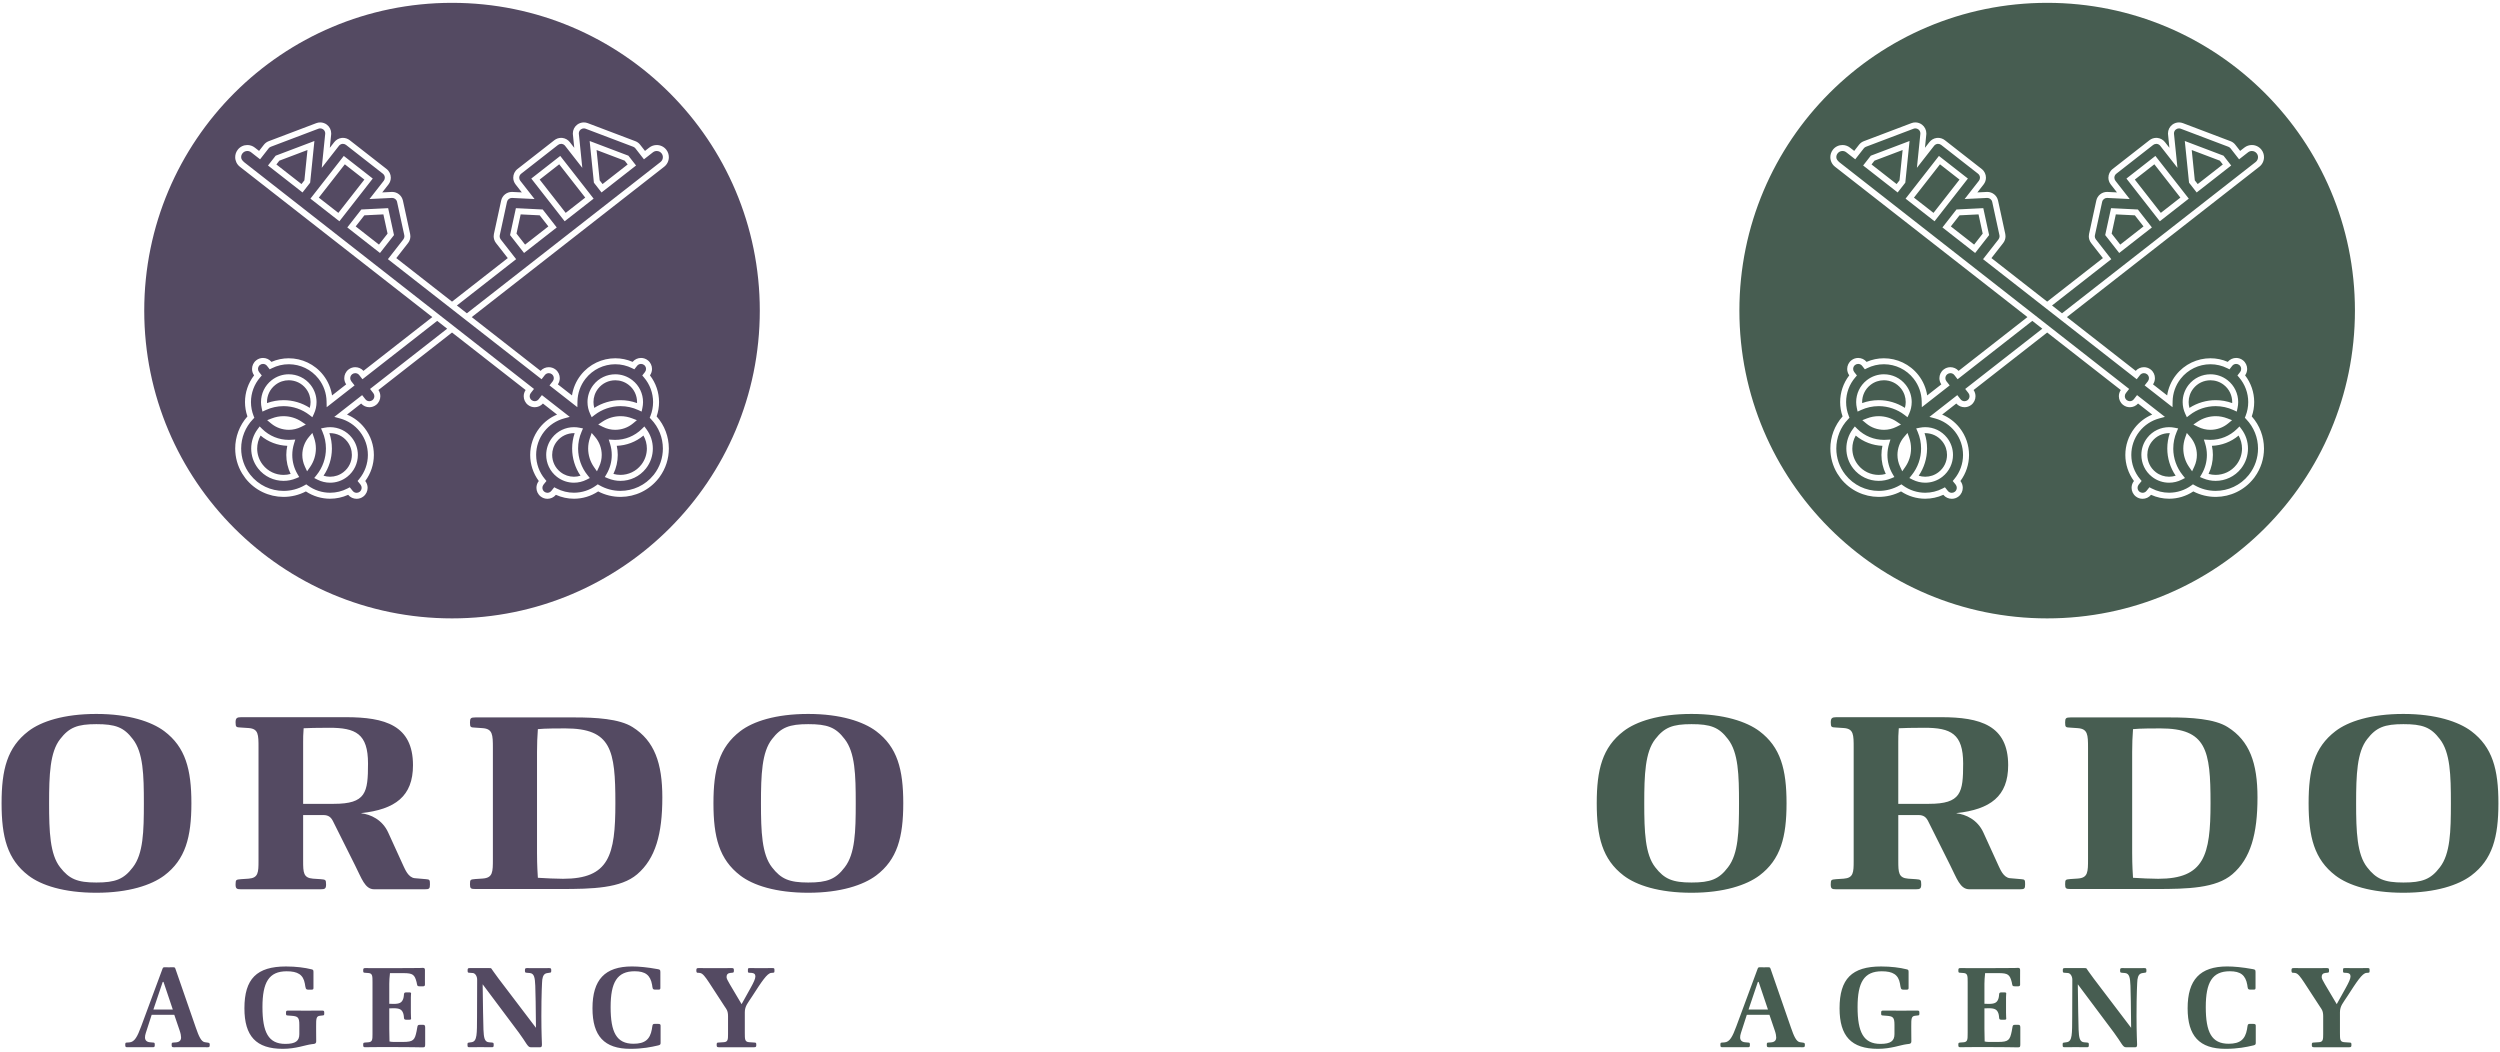 <?xml version="1.0" encoding="utf-8"?>
<!-- Generator: Adobe Illustrator 16.0.0, SVG Export Plug-In . SVG Version: 6.00 Build 0)  -->
<!DOCTYPE svg PUBLIC "-//W3C//DTD SVG 1.1 Basic//EN" "http://www.w3.org/Graphics/SVG/1.1/DTD/svg11-basic.dtd">
<svg version="1.1" baseProfile="basic" id="Layer_1"
	 xmlns="http://www.w3.org/2000/svg" xmlns:xlink="http://www.w3.org/1999/xlink" x="0px" y="0px" width="271px" height="114px"
	 viewBox="0 0 271 114" xml:space="preserve">
<path fill="#544A62" d="M75.482,105.188c0,0.188,0.038,0.262,0.15,0.262h0.099l0.175,0.025c0.274,0.051,0.548,0.412,0.958,1.033
	l1.719,2.641c0.137,0.211,0.336,0.398,0.336,0.996v1.842v0.1c0,0.586-0.012,0.848-0.435,0.885l-0.536,0.037
	c-0.224,0.014-0.262,0-0.262,0.262c0,0.213,0.05,0.25,0.249,0.25c0.113,0,0.735,0.004,1.893,0.004c1.158,0,1.793-0.004,1.905-0.004
	c0.199,0,0.249-0.037,0.249-0.25c0-0.262-0.037-0.248-0.261-0.262l-0.535-0.037c-0.449-0.037-0.449-0.324-0.449-0.984v-2.266
	c0-0.672,0.349-1.021,0.797-1.719c1.034-1.605,1.619-2.502,2.067-2.541l0.162-0.012c0.187-0.012,0.187-0.037,0.187-0.262
	s-0.012-0.248-0.224-0.248c-0.075,0-0.474,0.006-1.221,0.006c-0.747,0-1.146-0.006-1.22-0.006c-0.212,0-0.212,0.023-0.212,0.248
	v0.076c0,0.148,0.013,0.174,0.175,0.186l0.236,0.012c0.274,0.025,0.399,0.139,0.399,0.387c0,0.25-0.187,0.648-0.511,1.232
	l-0.983,1.77l-1.283-2.166c-0.224-0.375-0.349-0.623-0.349-0.773c0-0.273,0.137-0.424,0.424-0.449l0.125-0.012
	c0.211-0.025,0.249,0,0.249-0.262c0-0.211-0.038-0.248-0.237-0.248c-0.112,0-0.71,0.006-1.793,0.006
	c-1.084,0-1.681-0.006-1.794-0.006C75.532,104.939,75.482,104.977,75.482,105.188 M64.225,109.297c0,3.002,1.27,4.396,4.109,4.396
	c1.332,0,2.279-0.199,2.926-0.35c0.237-0.051,0.349-0.088,0.349-0.262v-1.904c0-0.15-0.088-0.188-0.287-0.188h-0.361
	c-0.274,0-0.224,0.188-0.299,0.586c-0.199,1.096-0.747,1.568-1.992,1.568c-1.843,0-2.478-1.244-2.478-3.973
	c0-2.676,0.697-3.885,2.603-3.885c1.158,0,1.705,0.412,1.892,1.471c0.062,0.359,0.013,0.521,0.362,0.521h0.323
	c0.149,0,0.212-0.037,0.212-0.174v-1.742c0-0.25-0.063-0.262-0.324-0.312c-1.095-0.199-2.017-0.285-2.752-0.285
	C65.57,104.766,64.225,106.197,64.225,109.297 M58.213,81.5c0-0.811,0.03-1.648,0.092-2.461c0.736-0.08,2.33-0.08,2.974-0.08
	c4.999,0,5.428,2.352,5.428,8.109c0,5.652-0.675,8.193-5.673,8.193c-0.552,0-2.086-0.055-2.729-0.109
	c-0.092-1.406-0.092-2.297-0.092-2.703V81.5z M55.207,96.369h5.551c3.496,0,6.531-0.08,8.31-1.596
	c1.993-1.703,2.729-4.379,2.729-8.326c0-3.732-0.858-6.137-3.22-7.625c-1.441-0.918-4.047-1.053-6.255-1.053h-6.654h-4.14
	c-0.491,0-0.583,0.08-0.583,0.541c0,0.539,0.061,0.539,0.583,0.566l0.797,0.055c1.073,0.082,1.104,0.703,1.104,2.135v12.031
	c0,1.434,0,2.055-1.104,2.137l-0.797,0.053c-0.522,0.055-0.583,0.027-0.583,0.568c0,0.459,0.092,0.514,0.583,0.514H55.207z
	 M50.677,113.27c0,0.213,0.024,0.25,0.224,0.25c0.187,0,0.585-0.01,1.195-0.01s1.009,0.01,1.195,0.01c0.2,0,0.225-0.037,0.225-0.25
	c0-0.248-0.025-0.236-0.225-0.262l-0.298-0.025c-0.474-0.049-0.548-0.498-0.586-1.369c-0.037-0.922-0.049-2.564-0.087-4.918
	l3.923,5.242c0.797,1.07,0.946,1.582,1.27,1.582c0.137,0,0.299,0.004,0.498,0.004c0.037,0,0.062,0,0.074,0
	c0.225,0,0.387-0.004,0.474-0.004c0.137,0,0.187-0.074,0.187-0.312c0-0.174-0.062-1.184-0.062-3.062
	c0-2.416,0.074-3.748,0.099-3.959c0.062-0.424,0.212-0.648,0.51-0.699l0.237-0.037c0.199-0.037,0.225,0,0.225-0.262
	c0-0.211-0.038-0.248-0.237-0.248c-0.187,0-0.573,0.008-1.184,0.008c-0.609,0-1.008-0.008-1.195-0.008
	c-0.199,0-0.236,0.037-0.236,0.248c0,0.25,0.024,0.236,0.224,0.262l0.311,0.025c0.473,0.051,0.548,0.498,0.585,1.371
	c0.038,0.758,0.05,2.277,0.075,4.568l-4.059-5.342c-0.499-0.66-0.735-1.033-0.785-1.096c-0.037-0.037-0.112-0.037-0.249-0.037
	c-0.174,0-0.473-0.004-0.921-0.004c-0.636,0-1.021,0.004-1.158,0.004c-0.199,0-0.237,0.037-0.237,0.248
	c0,0.25,0.025,0.25,0.237,0.262l0.336,0.025c0.236,0.025,0.461,0.324,0.461,0.723l-0.013,4.035
	c-0.012,1.816,0.025,2.639-0.573,2.738l-0.249,0.037C50.689,113.045,50.677,113.008,50.677,113.27 M40.379,112v0.1
	c0,0.586-0.013,0.846-0.436,0.883l-0.336,0.025c-0.212,0.025-0.237,0.014-0.237,0.262c0,0.213,0.037,0.25,0.237,0.25
	c0.124,0,0.921-0.021,2.415-0.021c2.304,0,3.512,0.033,3.674,0.033h0.169c0.211,0,0.224-0.1,0.224-0.361v-1.793
	c0-0.186-0.05-0.287-0.2-0.287h-0.38c-0.311,0-0.237,0.162-0.349,0.686c-0.199,0.959-0.336,1.17-1.481,1.17h-0.984
	c-0.162,0-0.311-0.012-0.473-0.049c-0.013-0.586-0.025-1.033-0.025-1.357v-2.234c0.174-0.012,0.324-0.012,0.46-0.012
	c0.648,0,0.91,0.123,1.059,0.572c0.137,0.438-0.037,0.672,0.324,0.672h0.311c0.137,0,0.212-0.023,0.212-0.111
	c0-0.037-0.025-0.248-0.025-0.66v-1.645c0-0.26,0.025-0.396,0.025-0.434c0-0.088-0.075-0.113-0.212-0.113H44.04
	c-0.361,0-0.187,0.236-0.324,0.672c-0.149,0.449-0.411,0.574-1.059,0.574c-0.136,0-0.286,0-0.46-0.014v-2.162
	c0-0.324,0.025-0.709,0.075-1.158h1.469c1.009,0,1.208,0.162,1.419,0.984c0.075,0.361,0.038,0.447,0.349,0.447h0.331
	c0.149,0,0.224-0.061,0.224-0.174c0-0.049-0.003-0.236-0.003-0.598c0-0.598,0.003-0.92,0.003-0.984c0-0.174-0.05-0.248-0.237-0.248
	l-0.293,0.014c-0.187,0-1.42,0.02-3.711,0.02c-1.369,0-2.104-0.008-2.216-0.008c-0.2,0-0.237,0.037-0.237,0.248
	c0,0.25,0.025,0.25,0.237,0.262l0.336,0.025c0.436,0.037,0.436,0.324,0.436,0.982V112z M26.495,109.297
	c0,3.025,1.27,4.396,4.159,4.396c1.419,0,2.428-0.412,3.1-0.498l0.287-0.037c0.162-0.025,0.236-0.113,0.236-0.275
	c0-0.074-0.008-0.422-0.008-1.059c0-0.322-0.001-0.51-0.001-0.572c0-0.797-0.003-1.107,0.42-1.145l0.224-0.025
	c0.225-0.025,0.237-0.012,0.237-0.273c0-0.225-0.025-0.262-0.249-0.262c-0.1,0-0.648,0.008-1.669,0.008
	c-1.232,0-1.88-0.008-1.98-0.008c-0.224,0-0.249,0.037-0.249,0.262c0,0.248,0.013,0.262,0.237,0.273l0.323,0.025
	c0.723,0.049,0.885,0.162,0.885,0.982v1.01c0,0.734-0.399,1.059-1.519,1.059c-1.831,0-2.478-1.258-2.478-3.986
	c0-2.689,0.697-3.885,2.627-3.885c1.195,0,1.793,0.361,1.968,1.334c0.087,0.484,0.062,0.658,0.373,0.658h0.349
	c0.149,0,0.212-0.037,0.212-0.174v-1.742c0-0.201-0.038-0.25-0.2-0.287c-0.747-0.188-1.706-0.311-2.777-0.311
	C27.827,104.766,26.495,106.109,26.495,109.297 M32.86,80.441c0-0.375,0-0.883,0.054-1.498c0.427-0.025,1.501-0.053,2.783-0.053
	c2.86,0,4.196,0.641,4.196,3.875c0,3.154-0.207,4.371-3.715,4.371H32.86V80.441z M28.023,81.057v12.266
	c0,1.256-0.027,1.844-1.069,1.924l-0.829,0.055c-0.508,0.053-0.588,0.027-0.588,0.561c0,0.455,0.107,0.535,0.588,0.535h4.49h4.143
	c0.481,0,0.588-0.08,0.588-0.535c0-0.533-0.08-0.508-0.588-0.561l-0.829-0.055c-1.042-0.08-1.069-0.668-1.069-1.924v-4.971h2.187
	c0.564,0,0.837,0.24,1.051,0.668l2.379,4.758c0.722,1.416,1.069,2.619,2.085,2.619h2.51h2.973c0.481,0,0.561-0.055,0.561-0.535
	s-0.027-0.533-0.428-0.561l-1.235-0.107c-0.695-0.08-1.043-0.988-1.203-1.311l-1.657-3.633c-0.641-1.418-1.949-1.979-2.911-2.086
	v-0.025c3.661-0.402,5.596-1.818,5.596-5.186c0-4.33-3.03-5.211-7.28-5.211h-7.327h-4.009c-0.481,0-0.615,0.107-0.615,0.561
	c0,0.535,0.08,0.535,0.588,0.561l0.829,0.055C28.023,78.998,28.023,79.639,28.023,81.057 M16.627,109.434l1.009-2.988l0.087-0.012
	l1.009,3H16.627z M13.577,113.27c0,0.213,0.037,0.25,0.236,0.25c0.15,0,0.598-0.006,1.358-0.006c0.747,0,1.22,0.006,1.369,0.006
	c0.2,0,0.237-0.037,0.237-0.25c0-0.248-0.025-0.248-0.237-0.262l-0.273-0.025c-0.349-0.025-0.549-0.211-0.549-0.521
	c0-0.139,0.025-0.301,0.087-0.486l0.636-1.969h2.453l0.573,1.682c0.124,0.35,0.162,0.611,0.162,0.773c0,0.334-0.2,0.51-0.586,0.535
	l-0.199,0.012c-0.224,0.014-0.237,0.025-0.237,0.262c0,0.213,0.038,0.25,0.237,0.25c0.112,0,0.697-0.006,1.781-0.006
	c1.083,0,1.763,0.006,1.875,0.006c0.199,0,0.236-0.037,0.236-0.25c0-0.174-0.016-0.209-0.173-0.244l-0.37-0.055
	c-0.373-0.062-0.635-0.609-0.971-1.594l-2.154-6.215c-0.087-0.248-0.087-0.311-0.261-0.311c-0.038,0-0.212,0.004-0.511,0.004
	c-0.286,0-0.448-0.004-0.486-0.004c-0.149,0-0.162,0.076-0.249,0.311l-2.254,6.09c-0.411,1.109-0.709,1.705-1.294,1.744l-0.2,0.012
	C13.601,113.021,13.577,113.021,13.577,113.27 M15.595,87.068c0,3.055-0.062,5.49-1.196,6.949c-0.981,1.297-1.901,1.648-3.956,1.648
	c-2.054,0-2.943-0.379-3.925-1.648c-1.103-1.406-1.196-3.867-1.196-6.949s0.093-5.541,1.196-6.947
	c0.982-1.271,1.871-1.623,3.925-1.623c2.055,0,2.975,0.324,3.956,1.623C15.533,81.58,15.595,84.014,15.595,87.068 M17.803,79.256
	c-1.38-1.027-3.833-1.865-7.36-1.865c-3.526,0-5.979,0.811-7.359,1.865c-2.3,1.758-2.913,4.162-2.913,7.812s0.613,6.084,2.913,7.84
	c1.38,1.055,3.833,1.867,7.359,1.867c3.527,0,5.98-0.838,7.36-1.867c2.3-1.729,2.944-4.162,2.944-7.84
	C20.747,83.393,20.103,80.986,17.803,79.256 M31.141,48.326c-1.04-0.036-2.066-0.415-2.892-1.111
	c-0.245,0.432-0.37,0.916-0.371,1.407c0.001,0.619,0.196,1.232,0.607,1.758c0.565,0.724,1.399,1.098,2.254,1.1
	c0.259,0,0.516-0.036,0.766-0.106c-0.314-0.651-0.47-1.355-0.47-2.054v-0.006C31.035,48.981,31.071,48.65,31.141,48.326
	 M33.579,44.215c0.057-0.205,0.086-0.42,0.087-0.635c-0.002-0.512-0.162-1.016-0.501-1.452c-0.469-0.599-1.156-0.905-1.864-0.908
	c-0.512,0.002-1.016,0.161-1.452,0.502c-0.598,0.468-0.907,1.155-0.908,1.862c0,0.037,0.001,0.073,0.002,0.11
	c0.576-0.21,1.177-0.315,1.774-0.316c0.008-0.001,0.014-0.001,0.019-0.001h0.003h0.002C31.736,43.378,32.725,43.665,33.579,44.215
	 M38.143,49.313c0-0.514-0.161-1.018-0.501-1.453c-0.468-0.599-1.155-0.906-1.863-0.908c-0.024,0-0.048,0.001-0.072,0.002
	c0.182,0.54,0.271,1.103,0.271,1.66v0.001v0.002v0.048v0.001c-0.008,1.021-0.317,2.035-0.906,2.901c0.23,0.073,0.47,0.11,0.711,0.11
	c0.513-0.002,1.017-0.161,1.452-0.502C37.834,50.708,38.142,50.019,38.143,49.313 M35.78,46.304
	c0.895,0.001,1.779,0.396,2.373,1.156c0.431,0.553,0.638,1.203,0.638,1.853c0,0.895-0.396,1.779-1.157,2.374
	c-0.551,0.43-1.202,0.638-1.851,0.638c-0.473-0.001-0.941-0.112-1.366-0.327l-0.356-0.181l0.251-0.312
	c0.67-0.83,1.019-1.855,1.019-2.885v-0.007c0-0.611-0.123-1.226-0.371-1.805l-0.159-0.368l0.393-0.077
	C35.385,46.326,35.58,46.305,35.78,46.304 M34.314,43.581c-0.001,0.441-0.097,0.878-0.285,1.28l-0.171,0.366l-0.32-0.247
	c-0.804-0.619-1.781-0.946-2.763-0.954l-0.018,0.005l-0.039-0.005c-0.645,0.002-1.296,0.142-1.902,0.422l-0.367,0.169l-0.086-0.395
	c-0.045-0.208-0.07-0.422-0.07-0.638c0.001-0.895,0.396-1.779,1.157-2.374c0.552-0.43,1.203-0.638,1.852-0.638
	c0.895,0.001,1.779,0.396,2.373,1.157C34.106,42.281,34.313,42.932,34.314,43.581 M28.414,46.489
	c0.786,0.782,1.834,1.192,2.888,1.192h0.001c0.003,0,0.006,0,0.009,0c0.076,0,0.152-0.003,0.231-0.009l0.466-0.026l-0.138,0.448
	c-0.123,0.394-0.187,0.803-0.188,1.212l0.001,0.009l-0.001,0.01c0.001,0.708,0.187,1.424,0.565,2.065l0.188,0.318l-0.342,0.145
	c-0.434,0.182-0.894,0.272-1.354,0.272h-0.001c-1.043,0-2.074-0.462-2.765-1.347c-0.501-0.642-0.743-1.401-0.743-2.157
	c0.001-0.746,0.237-1.482,0.695-2.098l0.224-0.299L28.414,46.489z M32.66,46.269c-0.428,0.216-0.891,0.324-1.355,0.324
	c-0.69-0.002-1.371-0.235-1.92-0.691l-0.425-0.353l0.515-0.198c0.406-0.157,0.831-0.237,1.26-0.237
	c0.691,0.001,1.374,0.203,1.959,0.597l0.458,0.31L32.66,46.269z M32.77,49.316c0.002-0.706,0.248-1.403,0.724-1.958l0.366-0.427
	l0.186,0.529c0.131,0.375,0.197,0.766,0.197,1.157c-0.001,0.711-0.215,1.415-0.633,2.012l-0.322,0.46l-0.236-0.509
	C32.865,50.179,32.771,49.748,32.77,49.316L32.77,49.316z M47.389,34.783L39.29,41.11l-0.351-0.451
	c-0.108-0.138-0.267-0.209-0.429-0.209c-0.118,0-0.234,0.037-0.334,0.115c-0.139,0.107-0.209,0.267-0.21,0.429
	c0,0.118,0.037,0.234,0.115,0.335l0.353,0.451l-3.021,2.36l-0.014-0.647c-0.018-0.852-0.302-1.71-0.867-2.433
	c-0.799-1.024-1.994-1.566-3.198-1.575l-0.016,0.003l-0.032-0.003c-0.617,0.001-1.239,0.144-1.813,0.432l-0.237,0.119l-0.295-0.378
	c-0.108-0.138-0.267-0.209-0.429-0.209c-0.118,0-0.234,0.037-0.335,0.115c-0.138,0.107-0.209,0.267-0.209,0.43
	c0,0.117,0.037,0.233,0.115,0.334l0.294,0.375l-0.174,0.202c-0.653,0.753-0.995,1.707-0.998,2.664l0.001,0.008l-0.001,0.017v0.001
	c0.001,0.506,0.097,1.016,0.289,1.5l0.077,0.192l-0.145,0.151c-0.839,0.871-1.28,2.017-1.283,3.169v0.01v0.016
	c0.002,0.984,0.321,1.98,0.974,2.815c0.904,1.158,2.257,1.766,3.619,1.766h0.007c0.778,0,1.566-0.199,2.274-0.606l0.182-0.104
	l0.17,0.124c0.709,0.518,1.56,0.786,2.412,0.786h0.003h0.001c0.646,0,1.298-0.154,1.895-0.467l0.236-0.124l0.314,0.39
	c0.108,0.139,0.266,0.209,0.429,0.21c0.117-0.001,0.234-0.038,0.334-0.115c0.138-0.108,0.208-0.267,0.209-0.43
	c-0.001-0.118-0.037-0.233-0.112-0.331l-0.329-0.407l0.17-0.204c0.622-0.746,0.947-1.678,0.948-2.612
	c-0.001-0.002-0.001-0.005-0.001-0.007v-0.006c0-0.88-0.285-1.772-0.867-2.518c-0.566-0.724-1.327-1.205-2.151-1.43l-0.623-0.17
	l3.019-2.36l0.353,0.45c0.107,0.138,0.266,0.209,0.429,0.21v-0.001c0.117,0,0.233-0.036,0.333-0.114
	c0.139-0.107,0.209-0.267,0.21-0.43c0-0.117-0.037-0.234-0.115-0.334l-0.352-0.451l8.359-6.531L47.389,34.783z M67.717,17.417
	l-3.048-1.155l0.334,3.289l0.315,0.402l2.721-2.125L67.717,17.417z M58.5,19.466l2.821,3.609l2.119-1.655l-0.372-0.475l-2.449-3.135
	L58.5,19.466z M56.439,23.24l-0.451,2.084l0.931,1.191l2.523-1.972l-0.939-1.202L56.439,23.24z M56.807,27.424l-1.423-1.821
	l-0.094-0.12l0.633-2.918l2.908,0.144l1.52,1.946L56.807,27.424z M60.843,23.518l-3.251-4.163l2.884-2.254l0.255-0.199l2.848,3.645
	l0.77,0.985l-3.14,2.454L60.843,23.518z M64.378,19.803l-0.407-3.998l-0.053-0.521l4.198,1.592l0.832,1.064l-3.742,2.923
	l-0.759-0.972L64.378,19.803z M50.61,33.961l20.989-16.398c0.169-0.132,0.256-0.327,0.257-0.527
	c-0.001-0.144-0.046-0.288-0.142-0.411c-0.132-0.169-0.327-0.256-0.527-0.256c-0.144,0-0.287,0.045-0.41,0.142l-0.973,0.76
	l-0.924-1.185c-0.065-0.081-0.139-0.137-0.236-0.174l-5.163-1.958c-0.065-0.023-0.129-0.035-0.194-0.035
	c-0.118,0-0.233,0.038-0.33,0.113c-0.136,0.104-0.213,0.262-0.213,0.43c0,0.02,0.001,0.037,0.003,0.057l0.374,3.676l-1.867-2.39
	c-0.087-0.112-0.223-0.189-0.363-0.205c-0.022-0.003-0.043-0.004-0.065-0.004c-0.12-0.001-0.242,0.041-0.335,0.114l-3.998,3.123
	c-0.138,0.108-0.209,0.268-0.21,0.43c0.001,0.117,0.038,0.233,0.116,0.335l1.547,1.979l-2.431-0.12
	c-0.011-0.001-0.02-0.001-0.027-0.001c-0.254,0-0.477,0.178-0.531,0.43l-0.784,3.617c-0.008,0.038-0.012,0.076-0.012,0.114
	c0,0.12,0.04,0.238,0.116,0.335l1.673,2.143l-6.424,5.02L50.61,33.961z M32.995,19.55l0.335-3.289l-3.049,1.155l-0.32,0.411
	l2.719,2.125L32.995,19.55z M36.678,23.076l2.82-3.609l-2.118-1.655l-2.45,3.135l-0.371,0.475L36.678,23.076z M41.08,26.515
	l0.931-1.191l-0.452-2.084l-2.063,0.102l-0.94,1.202L41.08,26.515z M62.214,51.677c0.243,0,0.483-0.037,0.713-0.11
	c-0.598-0.878-0.907-1.91-0.907-2.946v-0.008c0-0.558,0.09-1.119,0.271-1.659c-0.024-0.001-0.047-0.002-0.071-0.002
	c-0.707,0.002-1.395,0.31-1.864,0.909c-0.34,0.435-0.5,0.938-0.501,1.451c0.002,0.707,0.31,1.396,0.908,1.863
	C61.199,51.516,61.703,51.675,62.214,51.677 M69.055,43.695c0.003-0.037,0.003-0.073,0.003-0.109
	c-0.002-0.708-0.31-1.396-0.908-1.863c-0.436-0.341-0.941-0.5-1.452-0.501c-0.708,0.002-1.395,0.309-1.864,0.907
	c-0.339,0.437-0.5,0.94-0.501,1.451c0.001,0.216,0.03,0.431,0.087,0.636c0.854-0.551,1.843-0.837,2.837-0.838h0.009h0.003
	C67.87,43.377,68.476,43.484,69.055,43.695 M69.514,50.379c0.41-0.525,0.605-1.139,0.607-1.757
	c-0.001-0.492-0.127-0.977-0.371-1.408c-0.827,0.696-1.852,1.075-2.892,1.111c0.069,0.318,0.105,0.644,0.106,0.969v0.024
	c-0.001,0.698-0.156,1.402-0.47,2.054c0.25,0.07,0.508,0.106,0.764,0.106C68.115,51.476,68.949,51.103,69.514,50.379 M70.768,48.623
	c0,0.755-0.242,1.515-0.743,2.156c-0.692,0.885-1.722,1.347-2.765,1.347h-0.002c-0.459,0-0.918-0.091-1.353-0.272l-0.342-0.145
	l0.188-0.318c0.378-0.644,0.564-1.361,0.564-2.071v-0.006c0-0.412-0.063-0.824-0.187-1.219l-0.139-0.448l0.467,0.026
	c0.079,0.006,0.154,0.009,0.229,0.009c0.004,0,0.007,0,0.01,0h0.002c1.053,0,2.102-0.41,2.887-1.192l0.265-0.264l0.223,0.299
	C70.531,47.138,70.767,47.875,70.768,48.623 M69.706,43.585c0,0.215-0.026,0.429-0.07,0.637l-0.085,0.395l-0.367-0.169
	c-0.608-0.28-1.259-0.42-1.904-0.422l-0.027,0.003l-0.017-0.003c-0.986,0.005-1.968,0.332-2.775,0.954l-0.32,0.247l-0.171-0.366
	c-0.188-0.402-0.284-0.839-0.285-1.281c0-0.647,0.208-1.299,0.638-1.85c0.594-0.761,1.479-1.156,2.375-1.157
	c0.648,0,1.299,0.208,1.851,0.638C69.309,41.805,69.706,42.689,69.706,43.585 M62.668,48.649c0.006,1.019,0.355,2.035,1.019,2.856
	l0.251,0.312l-0.356,0.181c-0.425,0.215-0.893,0.326-1.367,0.327c-0.648,0-1.299-0.208-1.85-0.638
	c-0.76-0.595-1.157-1.479-1.157-2.375c0-0.648,0.207-1.299,0.638-1.851V47.46c0.594-0.76,1.478-1.155,2.374-1.155
	c0.198,0,0.394,0.021,0.584,0.059l0.393,0.077l-0.158,0.369c-0.248,0.575-0.37,1.188-0.371,1.796l0.002,0.032L62.668,48.649z
	 M64.847,46.02l0.458-0.31c0.585-0.394,1.268-0.596,1.96-0.597c0.428,0,0.854,0.08,1.259,0.237l0.515,0.198l-0.425,0.353
	c-0.549,0.456-1.231,0.689-1.921,0.691c-0.463,0-0.926-0.107-1.353-0.324L64.847,46.02z M64.388,50.629
	c-0.417-0.597-0.632-1.301-0.632-2.013c0-0.391,0.066-0.781,0.197-1.155l0.185-0.53l0.366,0.427
	c0.478,0.555,0.723,1.252,0.724,1.958v0.001c0,0.431-0.094,0.862-0.281,1.264l-0.237,0.509L64.388,50.629z M41.191,27.424
	l-3.544-2.77l1.521-1.946l2.908-0.144l0.6,2.77l0.033,0.148L41.191,27.424z M37.156,23.518l-0.366,0.468l-3.14-2.454l0.77-0.985
	l2.648-3.39l0.199-0.255l3.14,2.453L37.156,23.518z M34.081,15.284l-0.46,4.519l-0.057,0.072l-0.011,0.016l-0.76,0.972l-3.742-2.923
	l0.831-1.063l3.709-1.405L34.081,15.284z M70.882,51.448c0.654-0.836,0.973-1.836,0.974-2.822v-0.007
	c0-1.157-0.441-2.307-1.283-3.181l-0.145-0.151l0.077-0.192c0.192-0.487,0.289-0.998,0.289-1.506v-0.007
	c0-0.961-0.343-1.92-0.998-2.677l-0.174-0.202l0.293-0.374c0.079-0.101,0.115-0.218,0.115-0.335c0-0.163-0.07-0.322-0.209-0.43
	c-0.1-0.078-0.216-0.115-0.334-0.115c-0.162,0-0.321,0.071-0.429,0.209l-0.295,0.378l-0.237-0.119
	c-0.575-0.288-1.198-0.431-1.814-0.432l-0.022,0.002l-0.014-0.002c-1.208,0.006-2.407,0.548-3.21,1.576
	c-0.565,0.722-0.849,1.58-0.867,2.432l-0.013,0.647l-3.021-2.361l0.352-0.449c0.078-0.102,0.115-0.218,0.115-0.336
	c0-0.163-0.071-0.321-0.209-0.429c-0.1-0.078-0.216-0.115-0.334-0.115c-0.163,0-0.321,0.071-0.429,0.209l-0.352,0.451L42.049,28.094
	l1.673-2.143c0.075-0.097,0.116-0.215,0.116-0.335c0-0.039-0.004-0.077-0.012-0.115l-0.784-3.616
	c-0.055-0.252-0.278-0.43-0.531-0.43c-0.007,0-0.016,0-0.028,0.001l-2.43,0.119l1.547-1.979c0.078-0.102,0.115-0.218,0.115-0.335
	c0-0.163-0.071-0.321-0.209-0.43l-3.998-3.123c-0.094-0.073-0.216-0.115-0.336-0.114c-0.021,0-0.042,0.001-0.065,0.004
	c-0.139,0.016-0.275,0.093-0.362,0.205l-1.867,2.39l0.374-3.673c0.002-0.022,0.003-0.041,0.003-0.06c0-0.168-0.077-0.325-0.213-0.43
	c-0.098-0.075-0.213-0.113-0.331-0.113c-0.064,0-0.129,0.012-0.193,0.036l-5.164,1.957c-0.096,0.037-0.171,0.093-0.235,0.174
	l-0.925,1.185l-0.972-0.76c-0.123-0.097-0.266-0.142-0.41-0.142c-0.2,0-0.395,0.087-0.527,0.256v0.001
	c-0.097,0.123-0.142,0.267-0.142,0.411c0,0.199,0.105,0.354,0.337,0.557l31.405,24.568l-0.352,0.452
	c-0.078,0.099-0.115,0.215-0.115,0.333c0,0.163,0.071,0.322,0.209,0.43c0.1,0.078,0.217,0.114,0.334,0.115
	c0.163-0.001,0.321-0.071,0.43-0.21l0.351-0.45l3.021,2.36l-0.624,0.17c-0.824,0.225-1.585,0.706-2.151,1.43
	c-0.58,0.741-0.865,1.628-0.869,2.503l0.005,0.046l-0.004,0.016c0.009,0.923,0.334,1.841,0.948,2.578l0.17,0.204l-0.326,0.405
	c-0.078,0.1-0.115,0.215-0.115,0.333c0,0.163,0.071,0.321,0.209,0.43c0.101,0.079,0.217,0.114,0.334,0.115
	c0.163-0.001,0.321-0.071,0.432-0.213l0.311-0.387l0.236,0.124c0.595,0.312,1.248,0.467,1.893,0.467h0.013
	c0.85-0.002,1.697-0.27,2.404-0.786l0.17-0.124l0.183,0.104c0.703,0.404,1.484,0.604,2.257,0.606c0.01,0,0.016,0,0.019,0h0.005
	c1.341,0,2.674-0.59,3.578-1.713L70.882,51.448z M72.503,48.623c0,0.005,0,0.008,0,0.013c-0.002,1.067-0.332,2.149-1.005,3.071
	l0.001,0.004l-0.107,0.138c-1.021,1.307-2.546,2.001-4.084,2.014h-0.001h-0.051c-0.823,0-1.655-0.196-2.415-0.593
	c-0.786,0.521-1.702,0.792-2.623,0.792h-0.003c-0.005,0-0.01,0-0.014-0.001c-0.659-0.001-1.322-0.142-1.942-0.423
	c-0.234,0.283-0.576,0.433-0.919,0.432h-0.002c-0.255,0-0.515-0.083-0.731-0.253c-0.3-0.234-0.459-0.586-0.458-0.939
	c0-0.256,0.082-0.517,0.255-0.736l0.001-0.001c-0.613-0.827-0.933-1.82-0.933-2.819v-0.012c0-1.02,0.331-2.054,1.006-2.915
	c0.517-0.663,1.18-1.152,1.907-1.455l-1.533-1.198c-0.233,0.263-0.562,0.4-0.891,0.4c-0.256,0-0.516-0.083-0.733-0.253
	c-0.3-0.235-0.459-0.588-0.458-0.94c0-0.232,0.068-0.468,0.208-0.672l-7.979-6.233l-7.978,6.233
	c0.139,0.204,0.207,0.439,0.207,0.672c0.001,0.353-0.157,0.705-0.458,0.94c-0.216,0.169-0.476,0.253-0.732,0.253
	c-0.33,0-0.658-0.138-0.891-0.4l-1.533,1.198c0.727,0.303,1.389,0.792,1.906,1.455c0.673,0.859,1.004,1.889,1.007,2.904v0.015v0.027
	v0.001c-0.006,0.992-0.325,1.978-0.934,2.799l0.004,0.005c0.17,0.217,0.253,0.477,0.253,0.732c0,0.354-0.158,0.705-0.458,0.94
	c-0.216,0.169-0.475,0.252-0.731,0.252h-0.002c-0.345,0.001-0.688-0.15-0.919-0.432c-0.624,0.282-1.292,0.423-1.955,0.423
	l-0.001,0.001h-0.003c-0.921,0-1.838-0.271-2.623-0.792c-0.761,0.396-1.591,0.593-2.415,0.593h-0.035h-0.001
	c-1.544-0.009-3.076-0.703-4.101-2.014l-0.36-0.524c-0.502-0.832-0.75-1.767-0.75-2.69c-0.001-0.012-0.001-0.016-0.001-0.016
	c0-1.254,0.455-2.501,1.325-3.479c-0.175-0.502-0.262-1.025-0.263-1.545c0-0.004,0-0.007,0-0.009v-0.005
	c0-1.028,0.337-2.052,0.987-2.893c-0.15-0.209-0.224-0.454-0.223-0.694c-0.001-0.353,0.157-0.706,0.457-0.938
	c0.217-0.172,0.477-0.255,0.734-0.255c0.339,0,0.678,0.146,0.912,0.425c0.599-0.26,1.236-0.389,1.87-0.389c0.003,0,0.006,0,0.009,0
	h0.001c1.406,0,2.806,0.63,3.739,1.825c0.517,0.661,0.832,1.423,0.951,2.202l1.532-1.198c-0.139-0.204-0.207-0.439-0.207-0.672
	c-0.001-0.352,0.157-0.705,0.457-0.938c0.217-0.171,0.478-0.254,0.734-0.254c0.329,0,0.658,0.138,0.891,0.399l7.461-5.83
	L26.001,18.074c-0.332-0.259-0.506-0.648-0.505-1.037c-0.001-0.283,0.091-0.571,0.279-0.811c0.258-0.331,0.646-0.505,1.037-0.505
	c0.282,0,0.57,0.091,0.809,0.278l0.462,0.36l0.525-0.673c0.134-0.172,0.314-0.305,0.517-0.381l5.163-1.957
	c0.137-0.053,0.28-0.078,0.423-0.078c0.259,0,0.515,0.085,0.726,0.247c0.295,0.227,0.466,0.576,0.465,0.943
	c0,0.041-0.002,0.08-0.005,0.122l-0.147,1.441l0.485-0.62c0.195-0.249,0.479-0.41,0.793-0.45c0.048-0.005,0.096-0.008,0.144-0.008
	c0.265,0,0.524,0.087,0.736,0.253l3.997,3.122c0.3,0.235,0.458,0.587,0.458,0.94c0,0.256-0.083,0.516-0.252,0.732l-0.677,0.865
	l1.017-0.05c0.017-0.001,0.038-0.002,0.06-0.002c0.558,0,1.043,0.389,1.164,0.938l0.783,3.617c0.018,0.084,0.028,0.169,0.027,0.253
	c0,0.264-0.087,0.522-0.252,0.734l-1.275,1.632l6.041,4.72l6.042-4.72l-1.275-1.632c-0.166-0.212-0.253-0.472-0.253-0.734
	c0-0.085,0.009-0.17,0.027-0.253l0.784-3.617c0.119-0.55,0.606-0.938,1.164-0.938c0.022,0,0.042,0.001,0.06,0.002l1.016,0.05
	l-0.675-0.865c-0.17-0.217-0.254-0.477-0.254-0.732c0-0.354,0.158-0.705,0.459-0.94l3.997-3.122c0.211-0.166,0.47-0.253,0.735-0.253
	c0.049,0,0.097,0.003,0.144,0.008c0.314,0.04,0.599,0.201,0.794,0.45l0.485,0.62l-0.146-1.439c-0.005-0.043-0.007-0.085-0.007-0.124
	c0-0.367,0.171-0.717,0.465-0.943c0.212-0.162,0.468-0.247,0.726-0.247c0.143,0,0.286,0.025,0.424,0.078l5.162,1.957
	c0.205,0.076,0.384,0.209,0.517,0.381l0.526,0.673L70.377,16c0.24-0.188,0.527-0.278,0.81-0.278c0.39-0.001,0.779,0.174,1.038,0.506
	c0.187,0.238,0.278,0.526,0.278,0.809c0,0.39-0.173,0.779-0.505,1.038L51.137,34.373l7.461,5.829
	c0.233-0.262,0.561-0.399,0.891-0.399c0.256,0,0.516,0.083,0.733,0.253c0.3,0.233,0.458,0.587,0.458,0.938
	c0,0.233-0.069,0.468-0.207,0.672l1.532,1.198c0.118-0.779,0.433-1.541,0.95-2.202c0.934-1.195,2.333-1.825,3.738-1.825h0.009
	c0.634,0,1.272,0.129,1.873,0.389c0.234-0.278,0.573-0.425,0.912-0.425c0.256,0,0.517,0.083,0.733,0.254
	c0.3,0.233,0.459,0.587,0.458,0.939c0,0.24-0.073,0.485-0.223,0.694c0.645,0.836,0.982,1.851,0.986,2.873h0.001v0.027
	c-0.001,0.522-0.087,1.047-0.263,1.551c0.866,0.972,1.32,2.213,1.324,3.461v0.003V48.623z M82.362,33.669
	c0-18.426-14.937-33.362-33.363-33.362c-18.425,0-33.363,14.937-33.363,33.362c0,18.427,14.938,33.364,33.363,33.364
	C67.425,67.033,82.362,52.096,82.362,33.669 M92.762,87.068c0,3.055-0.062,5.49-1.196,6.949c-0.981,1.297-1.901,1.648-3.956,1.648
	c-2.054,0-2.943-0.379-3.925-1.648c-1.104-1.406-1.196-3.867-1.196-6.949s0.092-5.541,1.196-6.947
	c0.982-1.271,1.871-1.623,3.925-1.623c2.055,0,2.975,0.324,3.956,1.623C92.7,81.58,92.762,84.014,92.762,87.068 M97.914,87.068
	c0-3.676-0.644-6.082-2.944-7.812c-1.38-1.027-3.833-1.865-7.36-1.865c-3.526,0-5.979,0.811-7.359,1.865
	c-2.3,1.758-2.913,4.162-2.913,7.812s0.613,6.084,2.913,7.84c1.38,1.055,3.833,1.867,7.359,1.867c3.527,0,5.98-0.838,7.36-1.867
	C97.27,93.18,97.914,90.746,97.914,87.068"/>
<path fill="#475D51" d="M248.396,105.188c0,0.188,0.037,0.262,0.149,0.262h0.099l0.176,0.025c0.273,0.051,0.548,0.412,0.957,1.033
	l1.72,2.641c0.137,0.211,0.336,0.398,0.336,0.996v1.842v0.1c0,0.586-0.013,0.848-0.435,0.885l-0.537,0.037
	c-0.224,0.014-0.262,0-0.262,0.262c0,0.213,0.051,0.25,0.25,0.25c0.112,0,0.734,0.004,1.893,0.004s1.793-0.004,1.904-0.004
	c0.199,0,0.25-0.037,0.25-0.25c0-0.262-0.037-0.248-0.262-0.262l-0.535-0.037c-0.449-0.037-0.449-0.324-0.449-0.984v-2.266
	c0-0.672,0.35-1.021,0.797-1.719c1.035-1.605,1.619-2.502,2.068-2.541l0.161-0.012c0.187-0.012,0.187-0.037,0.187-0.262
	s-0.012-0.248-0.223-0.248c-0.076,0-0.475,0.006-1.222,0.006s-1.146-0.006-1.22-0.006c-0.213,0-0.213,0.023-0.213,0.248v0.076
	c0,0.148,0.014,0.174,0.176,0.186l0.236,0.012c0.273,0.025,0.398,0.139,0.398,0.387c0,0.25-0.188,0.648-0.511,1.232l-0.983,1.77
	l-1.283-2.166c-0.224-0.375-0.349-0.623-0.349-0.773c0-0.273,0.138-0.424,0.424-0.449l0.125-0.012c0.211-0.025,0.249,0,0.249-0.262
	c0-0.211-0.038-0.248-0.236-0.248c-0.112,0-0.711,0.006-1.793,0.006c-1.084,0-1.682-0.006-1.795-0.006
	C248.445,104.939,248.396,104.977,248.396,105.188 M237.139,109.297c0,3.002,1.27,4.396,4.109,4.396c1.332,0,2.279-0.199,2.926-0.35
	c0.237-0.051,0.35-0.088,0.35-0.262v-1.904c0-0.15-0.088-0.188-0.287-0.188h-0.361c-0.273,0-0.225,0.188-0.299,0.586
	c-0.199,1.096-0.747,1.568-1.992,1.568c-1.844,0-2.479-1.244-2.479-3.973c0-2.676,0.697-3.885,2.604-3.885
	c1.158,0,1.705,0.412,1.893,1.471c0.062,0.359,0.012,0.521,0.361,0.521h0.323c0.149,0,0.212-0.037,0.212-0.174v-1.742
	c0-0.25-0.062-0.262-0.324-0.312c-1.095-0.199-2.018-0.285-2.752-0.285C238.484,104.766,237.139,106.197,237.139,109.297
	 M231.127,81.5c0-0.811,0.029-1.648,0.092-2.461c0.736-0.08,2.33-0.08,2.975-0.08c4.998,0,5.428,2.352,5.428,8.109
	c0,5.652-0.676,8.193-5.674,8.193c-0.551,0-2.086-0.055-2.729-0.109c-0.092-1.406-0.092-2.297-0.092-2.703V81.5z M228.121,96.369
	h5.551c3.496,0,6.531-0.08,8.311-1.596c1.992-1.703,2.729-4.379,2.729-8.326c0-3.732-0.857-6.137-3.221-7.625
	c-1.44-0.918-4.047-1.053-6.254-1.053h-6.654h-4.141c-0.49,0-0.582,0.08-0.582,0.541c0,0.539,0.061,0.539,0.582,0.566l0.797,0.055
	c1.074,0.082,1.104,0.703,1.104,2.135v12.031c0,1.434,0,2.055-1.104,2.137l-0.797,0.053c-0.521,0.055-0.582,0.027-0.582,0.568
	c0,0.459,0.092,0.514,0.582,0.514H228.121z M223.591,113.27c0,0.213,0.024,0.25,0.224,0.25c0.188,0,0.586-0.01,1.195-0.01
	c0.61,0,1.01,0.01,1.195,0.01c0.199,0,0.225-0.037,0.225-0.25c0-0.248-0.025-0.236-0.225-0.262l-0.299-0.025
	c-0.473-0.049-0.547-0.498-0.586-1.369c-0.037-0.922-0.049-2.564-0.086-4.918l3.922,5.242c0.798,1.07,0.947,1.582,1.271,1.582
	c0.138,0,0.3,0.004,0.498,0.004c0.037,0,0.062,0,0.074,0c0.226,0,0.387-0.004,0.474-0.004c0.137,0,0.188-0.074,0.188-0.312
	c0-0.174-0.062-1.184-0.062-3.062c0-2.416,0.074-3.748,0.1-3.959c0.062-0.424,0.211-0.648,0.51-0.699l0.236-0.037
	c0.199-0.037,0.226,0,0.226-0.262c0-0.211-0.038-0.248-0.237-0.248c-0.187,0-0.572,0.008-1.184,0.008
	c-0.609,0-1.008-0.008-1.195-0.008c-0.199,0-0.236,0.037-0.236,0.248c0,0.25,0.024,0.236,0.225,0.262l0.311,0.025
	c0.473,0.051,0.549,0.498,0.586,1.371c0.037,0.758,0.049,2.277,0.074,4.568l-4.059-5.342c-0.499-0.66-0.735-1.033-0.785-1.096
	c-0.037-0.037-0.112-0.037-0.249-0.037c-0.174,0-0.474-0.004-0.921-0.004c-0.637,0-1.021,0.004-1.158,0.004
	c-0.199,0-0.236,0.037-0.236,0.248c0,0.25,0.024,0.25,0.236,0.262l0.336,0.025c0.236,0.025,0.461,0.324,0.461,0.723l-0.013,4.035
	c-0.013,1.816,0.024,2.639-0.573,2.738l-0.249,0.037C223.604,113.045,223.591,113.008,223.591,113.27 M213.293,112v0.1
	c0,0.586-0.014,0.846-0.436,0.883l-0.336,0.025c-0.213,0.025-0.238,0.014-0.238,0.262c0,0.213,0.037,0.25,0.238,0.25
	c0.123,0,0.92-0.021,2.414-0.021c2.305,0,3.512,0.033,3.674,0.033h0.17c0.211,0,0.224-0.1,0.224-0.361v-1.793
	c0-0.186-0.05-0.287-0.2-0.287h-0.38c-0.312,0-0.237,0.162-0.349,0.686c-0.199,0.959-0.336,1.17-1.481,1.17h-0.983
	c-0.162,0-0.312-0.012-0.474-0.049c-0.013-0.586-0.024-1.033-0.024-1.357v-2.234c0.174-0.012,0.324-0.012,0.459-0.012
	c0.648,0,0.91,0.123,1.06,0.572c0.138,0.438-0.037,0.672,0.324,0.672h0.312c0.137,0,0.211-0.023,0.211-0.111
	c0-0.037-0.024-0.248-0.024-0.66v-1.645c0-0.26,0.024-0.396,0.024-0.434c0-0.088-0.074-0.113-0.211-0.113h-0.312
	c-0.361,0-0.187,0.236-0.324,0.672c-0.149,0.449-0.411,0.574-1.06,0.574c-0.135,0-0.285,0-0.459-0.014v-2.162
	c0-0.324,0.024-0.709,0.074-1.158h1.469c1.01,0,1.209,0.162,1.42,0.984c0.074,0.361,0.037,0.447,0.349,0.447h0.331
	c0.148,0,0.225-0.061,0.225-0.174c0-0.049-0.004-0.236-0.004-0.598c0-0.598,0.004-0.92,0.004-0.984c0-0.174-0.051-0.248-0.238-0.248
	l-0.293,0.014c-0.187,0-1.42,0.02-3.711,0.02c-1.368,0-2.104-0.008-2.215-0.008c-0.201,0-0.238,0.037-0.238,0.248
	c0,0.25,0.025,0.25,0.238,0.262l0.336,0.025c0.436,0.037,0.436,0.324,0.436,0.982V112z M199.408,109.297
	c0,3.025,1.271,4.396,4.16,4.396c1.418,0,2.428-0.412,3.1-0.498l0.287-0.037c0.162-0.025,0.236-0.113,0.236-0.275
	c0-0.074-0.008-0.422-0.008-1.059c0-0.322-0.002-0.51-0.002-0.572c0-0.797-0.003-1.107,0.42-1.145l0.225-0.025
	c0.225-0.025,0.236-0.012,0.236-0.273c0-0.225-0.024-0.262-0.248-0.262c-0.101,0-0.648,0.008-1.67,0.008
	c-1.231,0-1.879-0.008-1.979-0.008c-0.224,0-0.249,0.037-0.249,0.262c0,0.248,0.013,0.262,0.236,0.273l0.324,0.025
	c0.723,0.049,0.885,0.162,0.885,0.982v1.01c0,0.734-0.399,1.059-1.52,1.059c-1.831,0-2.479-1.258-2.479-3.986
	c0-2.689,0.697-3.885,2.627-3.885c1.195,0,1.793,0.361,1.969,1.334c0.087,0.484,0.062,0.658,0.373,0.658h0.349
	c0.149,0,0.212-0.037,0.212-0.174v-1.742c0-0.201-0.037-0.25-0.199-0.287c-0.748-0.188-1.707-0.311-2.777-0.311
	C200.74,104.766,199.408,106.109,199.408,109.297 M205.773,80.441c0-0.375,0-0.883,0.055-1.498c0.427-0.025,1.501-0.053,2.783-0.053
	c2.859,0,4.195,0.641,4.195,3.875c0,3.154-0.207,4.371-3.715,4.371h-3.318V80.441z M200.938,81.057v12.266
	c0,1.256-0.027,1.844-1.069,1.924l-0.829,0.055c-0.508,0.053-0.588,0.027-0.588,0.561c0,0.455,0.107,0.535,0.588,0.535h4.49h4.143
	c0.48,0,0.588-0.08,0.588-0.535c0-0.533-0.08-0.508-0.588-0.561l-0.829-0.055c-1.042-0.08-1.069-0.668-1.069-1.924v-4.971h2.188
	c0.564,0,0.837,0.24,1.051,0.668l2.379,4.758c0.723,1.416,1.069,2.619,2.086,2.619h2.51h2.973c0.48,0,0.561-0.055,0.561-0.535
	s-0.026-0.533-0.428-0.561l-1.234-0.107c-0.695-0.08-1.043-0.988-1.203-1.311l-1.657-3.633c-0.642-1.418-1.949-1.979-2.911-2.086
	v-0.025c3.661-0.402,5.596-1.818,5.596-5.186c0-4.33-3.029-5.211-7.279-5.211h-7.328h-4.008c-0.481,0-0.615,0.107-0.615,0.561
	c0,0.535,0.08,0.535,0.588,0.561l0.829,0.055C200.938,78.998,200.938,79.639,200.938,81.057 M189.541,109.434l1.009-2.988
	l0.087-0.012l1.01,3H189.541z M186.49,113.27c0,0.213,0.037,0.25,0.236,0.25c0.15,0,0.598-0.006,1.358-0.006
	c0.747,0,1.22,0.006,1.369,0.006c0.2,0,0.237-0.037,0.237-0.25c0-0.248-0.025-0.248-0.237-0.262l-0.273-0.025
	c-0.349-0.025-0.549-0.211-0.549-0.521c0-0.139,0.024-0.301,0.087-0.486l0.637-1.969h2.453l0.572,1.682
	c0.124,0.35,0.162,0.611,0.162,0.773c0,0.334-0.2,0.51-0.586,0.535l-0.199,0.012c-0.225,0.014-0.236,0.025-0.236,0.262
	c0,0.213,0.037,0.25,0.236,0.25c0.112,0,0.697-0.006,1.781-0.006c1.083,0,1.763,0.006,1.875,0.006c0.199,0,0.236-0.037,0.236-0.25
	c0-0.174-0.017-0.209-0.174-0.244l-0.369-0.055c-0.373-0.062-0.636-0.609-0.972-1.594l-2.153-6.215
	c-0.088-0.248-0.088-0.311-0.262-0.311c-0.037,0-0.212,0.004-0.511,0.004c-0.286,0-0.448-0.004-0.485-0.004
	c-0.15,0-0.162,0.076-0.25,0.311l-2.254,6.09c-0.41,1.109-0.709,1.705-1.294,1.744l-0.2,0.012
	C186.516,113.021,186.49,113.021,186.49,113.27 M188.509,87.068c0,3.055-0.062,5.49-1.196,6.949c-0.98,1.297-1.9,1.648-3.955,1.648
	s-2.943-0.379-3.926-1.648c-1.103-1.406-1.195-3.867-1.195-6.949s0.093-5.541,1.195-6.947c0.982-1.271,1.871-1.623,3.926-1.623
	s2.975,0.324,3.955,1.623C188.447,81.58,188.509,84.014,188.509,87.068 M190.717,79.256c-1.38-1.027-3.833-1.865-7.359-1.865
	s-5.979,0.811-7.359,1.865c-2.301,1.758-2.913,4.162-2.913,7.812s0.612,6.084,2.913,7.84c1.38,1.055,3.833,1.867,7.359,1.867
	s5.979-0.838,7.359-1.867c2.301-1.729,2.944-4.162,2.944-7.84C193.661,83.393,193.018,80.986,190.717,79.256 M204.055,48.326
	c-1.039-0.036-2.066-0.415-2.892-1.111c-0.245,0.432-0.37,0.916-0.371,1.407c0.001,0.619,0.196,1.232,0.606,1.758
	c0.565,0.724,1.399,1.098,2.254,1.1c0.26,0,0.517-0.036,0.767-0.106c-0.313-0.651-0.47-1.355-0.47-2.054v-0.006
	C203.949,48.981,203.984,48.65,204.055,48.326 M206.493,44.215c0.057-0.205,0.086-0.42,0.087-0.635
	c-0.002-0.512-0.162-1.016-0.501-1.452c-0.47-0.599-1.156-0.905-1.864-0.908c-0.512,0.002-1.016,0.161-1.452,0.502
	c-0.598,0.468-0.907,1.155-0.907,1.862c0,0.037,0,0.073,0.002,0.11c0.576-0.21,1.176-0.315,1.773-0.316
	c0.008-0.001,0.014-0.001,0.02-0.001h0.002h0.002C204.65,43.378,205.639,43.665,206.493,44.215 M211.057,49.313
	c0-0.514-0.16-1.018-0.501-1.453c-0.468-0.599-1.155-0.906-1.862-0.908c-0.024,0-0.049,0.001-0.072,0.002
	c0.182,0.54,0.271,1.103,0.271,1.66v0.001v0.002v0.048v0.001c-0.009,1.021-0.318,2.035-0.906,2.901
	c0.229,0.073,0.47,0.11,0.711,0.11c0.513-0.002,1.017-0.161,1.451-0.502C210.748,50.708,211.056,50.019,211.057,49.313
	 M208.693,46.304c0.896,0.001,1.779,0.396,2.373,1.156c0.432,0.553,0.639,1.203,0.639,1.853c0,0.895-0.396,1.779-1.157,2.374
	c-0.551,0.43-1.202,0.638-1.851,0.638c-0.473-0.001-0.941-0.112-1.366-0.327l-0.356-0.181l0.252-0.312
	c0.67-0.83,1.019-1.855,1.019-2.885v-0.007c0-0.611-0.123-1.226-0.371-1.805l-0.159-0.368l0.393-0.077
	C208.299,46.326,208.494,46.305,208.693,46.304 M207.229,43.581c-0.002,0.441-0.098,0.878-0.285,1.28l-0.172,0.366l-0.319-0.247
	c-0.804-0.619-1.781-0.946-2.763-0.954l-0.019,0.005l-0.039-0.005c-0.646,0.002-1.296,0.142-1.901,0.422l-0.367,0.169l-0.086-0.395
	c-0.045-0.208-0.07-0.422-0.07-0.638c0.001-0.895,0.396-1.779,1.156-2.374c0.553-0.43,1.203-0.638,1.853-0.638
	c0.896,0.001,1.779,0.396,2.373,1.157C207.02,42.281,207.227,42.932,207.229,43.581 M201.328,46.489
	c0.785,0.782,1.834,1.192,2.888,1.192h0.001c0.003,0,0.006,0,0.01,0c0.075,0,0.151-0.003,0.23-0.009l0.466-0.026l-0.138,0.448
	c-0.123,0.394-0.188,0.803-0.188,1.212l0.001,0.009l-0.001,0.01c0.001,0.708,0.187,1.424,0.565,2.065l0.188,0.318l-0.342,0.145
	c-0.434,0.182-0.895,0.272-1.354,0.272h-0.002c-1.043,0-2.073-0.462-2.765-1.347c-0.501-0.642-0.743-1.401-0.743-2.157
	c0.002-0.746,0.237-1.482,0.695-2.098l0.225-0.299L201.328,46.489z M205.574,46.269c-0.428,0.216-0.891,0.324-1.355,0.324
	c-0.689-0.002-1.371-0.235-1.92-0.691l-0.425-0.353l0.515-0.198c0.406-0.157,0.831-0.237,1.26-0.237
	c0.691,0.001,1.375,0.203,1.959,0.597l0.459,0.31L205.574,46.269z M205.684,49.316c0.002-0.706,0.248-1.403,0.725-1.958l0.365-0.427
	l0.187,0.529c0.131,0.375,0.196,0.766,0.196,1.157c0,0.711-0.215,1.415-0.633,2.012l-0.321,0.46l-0.236-0.509
	C205.779,50.179,205.686,49.748,205.684,49.316L205.684,49.316z M220.303,34.783l-8.099,6.327l-0.351-0.451
	c-0.108-0.138-0.268-0.209-0.43-0.209c-0.118,0-0.234,0.037-0.334,0.115c-0.139,0.107-0.209,0.267-0.21,0.429
	c0,0.118,0.037,0.234,0.115,0.335l0.353,0.451l-3.021,2.36l-0.015-0.647c-0.018-0.852-0.302-1.71-0.867-2.433
	c-0.799-1.024-1.993-1.566-3.197-1.575l-0.016,0.003l-0.033-0.003c-0.616,0.001-1.238,0.144-1.812,0.432l-0.236,0.119l-0.295-0.378
	c-0.108-0.138-0.268-0.209-0.43-0.209c-0.117,0-0.234,0.037-0.335,0.115c-0.138,0.107-0.209,0.267-0.209,0.43
	c0,0.117,0.037,0.233,0.115,0.334l0.294,0.375l-0.174,0.202c-0.653,0.753-0.995,1.707-0.998,2.664l0.001,0.008l-0.001,0.017v0.001
	c0.001,0.506,0.097,1.016,0.289,1.5l0.076,0.192l-0.145,0.151c-0.839,0.871-1.279,2.017-1.283,3.169v0.01v0.016
	c0.002,0.984,0.321,1.98,0.975,2.815c0.904,1.158,2.257,1.766,3.619,1.766h0.006c0.779,0,1.566-0.199,2.274-0.606l0.183-0.104
	l0.17,0.124c0.709,0.518,1.56,0.786,2.412,0.786h0.002h0.002c0.646,0,1.298-0.154,1.895-0.467l0.236-0.124l0.314,0.39
	c0.107,0.139,0.266,0.209,0.428,0.21c0.117-0.001,0.234-0.038,0.334-0.115c0.139-0.108,0.209-0.267,0.209-0.43
	c0-0.118-0.036-0.233-0.111-0.331l-0.329-0.407l0.17-0.204c0.622-0.746,0.947-1.678,0.948-2.612
	c-0.001-0.002-0.001-0.005-0.001-0.007v-0.006c0-0.88-0.285-1.772-0.867-2.518c-0.565-0.724-1.327-1.205-2.151-1.43l-0.623-0.17
	l3.02-2.36l0.354,0.45c0.106,0.138,0.266,0.209,0.429,0.21v-0.001c0.116,0,0.233-0.036,0.333-0.114
	c0.139-0.107,0.209-0.267,0.21-0.43c0-0.117-0.037-0.234-0.115-0.334l-0.353-0.451l8.359-6.531L220.303,34.783z M240.631,17.417
	l-3.048-1.155l0.334,3.289l0.315,0.402l2.721-2.125L240.631,17.417z M231.414,19.466l2.82,3.609l2.119-1.655l-0.371-0.475
	l-2.449-3.135L231.414,19.466z M229.354,23.24l-0.451,2.084l0.931,1.191l2.522-1.972l-0.938-1.202L229.354,23.24z M229.721,27.424
	l-1.423-1.821l-0.094-0.12l0.633-2.918l2.908,0.144l1.521,1.946L229.721,27.424z M233.757,23.518l-3.251-4.163l2.885-2.254
	l0.254-0.199l2.849,3.645l0.77,0.985l-3.14,2.454L233.757,23.518z M237.292,19.803l-0.407-3.998l-0.053-0.521l4.197,1.592
	l0.832,1.064l-3.741,2.923l-0.759-0.972L237.292,19.803z M223.523,33.961l20.989-16.398c0.169-0.132,0.257-0.327,0.257-0.527
	c0-0.144-0.045-0.288-0.142-0.411c-0.132-0.169-0.327-0.256-0.526-0.256c-0.145,0-0.287,0.045-0.41,0.142l-0.974,0.76l-0.924-1.185
	c-0.065-0.081-0.14-0.137-0.235-0.174l-5.164-1.958c-0.064-0.023-0.129-0.035-0.193-0.035c-0.118,0-0.233,0.038-0.33,0.113
	c-0.137,0.104-0.213,0.262-0.213,0.43c0,0.02,0,0.037,0.003,0.057l0.374,3.676l-1.867-2.39c-0.087-0.112-0.223-0.189-0.363-0.205
	c-0.021-0.003-0.043-0.004-0.064-0.004c-0.12-0.001-0.242,0.041-0.336,0.114l-3.998,3.123c-0.137,0.108-0.209,0.268-0.209,0.43
	c0,0.117,0.037,0.233,0.115,0.335l1.547,1.979l-2.431-0.12c-0.011-0.001-0.021-0.001-0.026-0.001c-0.254,0-0.478,0.178-0.531,0.43
	l-0.784,3.617c-0.008,0.038-0.013,0.076-0.013,0.114c0,0.12,0.041,0.238,0.117,0.335l1.672,2.143l-6.424,5.02L223.523,33.961z
	 M205.908,19.55l0.336-3.289l-3.049,1.155l-0.32,0.411l2.719,2.125L205.908,19.55z M209.592,23.076l2.82-3.609l-2.118-1.655
	l-2.45,3.135l-0.371,0.475L209.592,23.076z M213.994,26.515l0.931-1.191l-0.452-2.084l-2.062,0.102l-0.94,1.202L213.994,26.515z
	 M235.128,51.677c0.243,0,0.483-0.037,0.713-0.11c-0.598-0.878-0.907-1.91-0.907-2.946v-0.008c0-0.558,0.09-1.119,0.271-1.659
	c-0.024-0.001-0.047-0.002-0.071-0.002c-0.707,0.002-1.396,0.31-1.864,0.909c-0.34,0.435-0.5,0.938-0.5,1.451
	c0.002,0.707,0.31,1.396,0.907,1.863C234.113,51.516,234.617,51.675,235.128,51.677 M241.969,43.695
	c0.003-0.037,0.003-0.073,0.003-0.109c-0.002-0.708-0.31-1.396-0.907-1.863c-0.437-0.341-0.941-0.5-1.453-0.501
	c-0.707,0.002-1.395,0.309-1.863,0.907c-0.34,0.437-0.5,0.94-0.501,1.451c0.001,0.216,0.03,0.431,0.087,0.636
	c0.854-0.551,1.843-0.837,2.837-0.838h0.009h0.004C240.783,43.377,241.391,43.484,241.969,43.695 M242.428,50.379
	c0.41-0.525,0.605-1.139,0.607-1.757c-0.002-0.492-0.127-0.977-0.371-1.408c-0.827,0.696-1.852,1.075-2.893,1.111
	c0.069,0.318,0.105,0.644,0.106,0.969v0.024c-0.001,0.698-0.156,1.402-0.47,2.054c0.25,0.07,0.508,0.106,0.764,0.106
	C241.029,51.476,241.863,51.103,242.428,50.379 M243.682,48.623c0,0.755-0.242,1.515-0.742,2.156
	c-0.692,0.885-1.723,1.347-2.766,1.347h-0.002c-0.459,0-0.918-0.091-1.354-0.272l-0.342-0.145l0.188-0.318
	c0.378-0.644,0.563-1.361,0.563-2.071v-0.006c0-0.412-0.062-0.824-0.187-1.219l-0.14-0.448l0.468,0.026
	c0.079,0.006,0.153,0.009,0.229,0.009c0.004,0,0.006,0,0.01,0h0.002c1.053,0,2.102-0.41,2.887-1.192l0.265-0.264l0.224,0.299
	C243.445,47.138,243.681,47.875,243.682,48.623 M242.62,43.585c0,0.215-0.026,0.429-0.07,0.637l-0.085,0.395l-0.367-0.169
	c-0.607-0.28-1.259-0.42-1.904-0.422l-0.026,0.003l-0.017-0.003c-0.986,0.005-1.969,0.332-2.775,0.954l-0.32,0.247l-0.171-0.366
	c-0.188-0.402-0.284-0.839-0.284-1.281c0-0.647,0.207-1.299,0.637-1.85c0.595-0.761,1.479-1.156,2.375-1.157
	c0.648,0,1.3,0.208,1.852,0.638C242.223,41.805,242.62,42.689,242.62,43.585 M235.582,48.649c0.006,1.019,0.355,2.035,1.02,2.856
	l0.25,0.312l-0.355,0.181c-0.426,0.215-0.893,0.326-1.367,0.327c-0.648,0-1.299-0.208-1.85-0.638
	c-0.76-0.595-1.157-1.479-1.157-2.375c0-0.648,0.207-1.299,0.638-1.851V47.46c0.594-0.76,1.479-1.155,2.374-1.155
	c0.198,0,0.394,0.021,0.584,0.059l0.394,0.077l-0.158,0.369c-0.248,0.575-0.37,1.188-0.371,1.796l0.002,0.032L235.582,48.649z
	 M237.761,46.02l0.458-0.31c0.585-0.394,1.268-0.596,1.96-0.597c0.429,0,0.854,0.08,1.259,0.237l0.516,0.198l-0.426,0.353
	c-0.549,0.456-1.23,0.689-1.92,0.691c-0.463,0-0.927-0.107-1.354-0.324L237.761,46.02z M237.302,50.629
	c-0.417-0.597-0.632-1.301-0.632-2.013c0-0.391,0.066-0.781,0.197-1.155l0.185-0.53l0.366,0.427
	c0.479,0.555,0.723,1.252,0.725,1.958v0.001c0,0.431-0.095,0.862-0.281,1.264l-0.237,0.509L237.302,50.629z M214.105,27.424
	l-3.545-2.77l1.521-1.946l2.908-0.144l0.6,2.77l0.033,0.148L214.105,27.424z M210.07,23.518l-0.366,0.468l-3.14-2.454l0.77-0.985
	l2.648-3.39l0.198-0.255l3.14,2.453L210.07,23.518z M206.995,15.284l-0.46,4.519l-0.057,0.072l-0.012,0.016l-0.76,0.972
	l-3.742-2.923l0.831-1.063l3.709-1.405L206.995,15.284z M243.796,51.448c0.653-0.836,0.974-1.836,0.974-2.822v-0.007
	c0-1.157-0.44-2.307-1.283-3.181l-0.145-0.151l0.077-0.192c0.192-0.487,0.289-0.998,0.289-1.506v-0.007
	c0-0.961-0.343-1.92-0.998-2.677l-0.174-0.202l0.293-0.374c0.079-0.101,0.114-0.218,0.114-0.335c0-0.163-0.069-0.322-0.209-0.43
	c-0.1-0.078-0.215-0.115-0.334-0.115c-0.162,0-0.32,0.071-0.429,0.209l-0.295,0.378l-0.237-0.119
	c-0.574-0.288-1.197-0.431-1.813-0.432l-0.022,0.002l-0.014-0.002c-1.208,0.006-2.406,0.548-3.21,1.576
	c-0.565,0.722-0.849,1.58-0.867,2.432L235.5,44.14l-3.021-2.361l0.353-0.449c0.077-0.102,0.114-0.218,0.114-0.336
	c0-0.163-0.07-0.321-0.209-0.429c-0.1-0.078-0.215-0.115-0.334-0.115c-0.162,0-0.32,0.071-0.428,0.209l-0.353,0.451l-16.659-13.016
	l1.673-2.143c0.075-0.097,0.116-0.215,0.116-0.335c0-0.039-0.004-0.077-0.012-0.115l-0.784-3.616
	c-0.056-0.252-0.278-0.43-0.531-0.43c-0.007,0-0.017,0-0.028,0.001l-2.43,0.119l1.547-1.979c0.078-0.102,0.115-0.218,0.115-0.335
	c0-0.163-0.07-0.321-0.209-0.43l-3.998-3.123c-0.094-0.073-0.216-0.115-0.336-0.114c-0.021,0-0.042,0.001-0.064,0.004
	c-0.14,0.016-0.275,0.093-0.363,0.205l-1.866,2.39l0.374-3.673c0.002-0.022,0.003-0.041,0.003-0.06c0-0.168-0.077-0.325-0.213-0.43
	c-0.099-0.075-0.213-0.113-0.331-0.113c-0.064,0-0.129,0.012-0.193,0.036l-5.164,1.957c-0.096,0.037-0.171,0.093-0.234,0.174
	l-0.926,1.185l-0.972-0.76c-0.123-0.097-0.266-0.142-0.409-0.142c-0.201,0-0.396,0.087-0.527,0.256v0.001
	c-0.098,0.123-0.143,0.267-0.143,0.411c0,0.199,0.105,0.354,0.338,0.557l31.404,24.568l-0.352,0.452
	c-0.078,0.099-0.115,0.215-0.115,0.333c0,0.163,0.07,0.322,0.209,0.43c0.1,0.078,0.217,0.114,0.334,0.115
	c0.163-0.001,0.32-0.071,0.43-0.21l0.352-0.45l3.021,2.36l-0.624,0.17c-0.824,0.225-1.585,0.706-2.15,1.43
	c-0.58,0.741-0.865,1.628-0.869,2.503l0.005,0.046l-0.005,0.016c0.01,0.923,0.335,1.841,0.949,2.578l0.17,0.204l-0.326,0.405
	c-0.078,0.1-0.115,0.215-0.115,0.333c0,0.163,0.07,0.321,0.209,0.43c0.102,0.079,0.217,0.114,0.334,0.115
	c0.163-0.001,0.32-0.071,0.432-0.213l0.312-0.387l0.235,0.124c0.596,0.312,1.248,0.467,1.894,0.467h0.013
	c0.85-0.002,1.697-0.27,2.404-0.786l0.17-0.124l0.184,0.104c0.703,0.404,1.483,0.604,2.256,0.606c0.011,0,0.017,0,0.02,0h0.005
	c1.341,0,2.675-0.59,3.578-1.713L243.796,51.448z M245.417,48.623c0,0.005,0,0.008,0,0.013c-0.002,1.067-0.332,2.149-1.005,3.071
	l0.001,0.004l-0.107,0.138c-1.021,1.307-2.546,2.001-4.084,2.014h-0.001h-0.051c-0.823,0-1.654-0.196-2.415-0.593
	c-0.786,0.521-1.702,0.792-2.623,0.792h-0.003c-0.005,0-0.01,0-0.014-0.001c-0.659-0.001-1.322-0.142-1.942-0.423
	c-0.233,0.283-0.576,0.433-0.919,0.432h-0.002c-0.255,0-0.516-0.083-0.73-0.253c-0.301-0.234-0.459-0.586-0.459-0.939
	c0-0.256,0.082-0.517,0.256-0.736v-0.001c-0.612-0.827-0.933-1.82-0.933-2.819v-0.012c0-1.02,0.331-2.054,1.007-2.915
	c0.516-0.663,1.18-1.152,1.906-1.455l-1.533-1.198c-0.232,0.263-0.562,0.4-0.891,0.4c-0.256,0-0.516-0.083-0.732-0.253
	c-0.301-0.235-0.459-0.588-0.459-0.94c0-0.232,0.068-0.468,0.209-0.672l-7.979-6.233l-7.978,6.233
	c0.139,0.204,0.207,0.439,0.207,0.672c0,0.353-0.158,0.705-0.459,0.94c-0.216,0.169-0.476,0.253-0.731,0.253
	c-0.33,0-0.658-0.138-0.892-0.4l-1.533,1.198c0.728,0.303,1.39,0.792,1.906,1.455c0.674,0.859,1.004,1.889,1.008,2.904v0.015v0.027
	v0.001c-0.006,0.992-0.326,1.978-0.935,2.799l0.004,0.005c0.17,0.217,0.253,0.477,0.253,0.732c0,0.354-0.158,0.705-0.458,0.94
	c-0.216,0.169-0.475,0.252-0.731,0.252h-0.002c-0.344,0.001-0.688-0.15-0.918-0.432c-0.625,0.282-1.293,0.423-1.955,0.423
	l-0.002,0.001h-0.002c-0.922,0-1.838-0.271-2.623-0.792c-0.762,0.396-1.592,0.593-2.416,0.593h-0.034h-0.001
	c-1.544-0.009-3.076-0.703-4.102-2.014l-0.359-0.524c-0.502-0.832-0.75-1.767-0.75-2.69c-0.002-0.012-0.002-0.016-0.002-0.016
	c0-1.254,0.455-2.501,1.326-3.479c-0.176-0.502-0.263-1.025-0.264-1.545c0-0.004,0-0.007,0-0.009v-0.005
	c0-1.028,0.338-2.052,0.987-2.893c-0.149-0.209-0.224-0.454-0.224-0.694c0-0.353,0.158-0.706,0.457-0.938
	c0.217-0.172,0.478-0.255,0.734-0.255c0.34,0,0.678,0.146,0.912,0.425c0.6-0.26,1.236-0.389,1.87-0.389c0.003,0,0.006,0,0.009,0
	h0.001c1.406,0,2.806,0.63,3.739,1.825c0.518,0.661,0.832,1.423,0.951,2.202l1.531-1.198c-0.139-0.204-0.207-0.439-0.207-0.672
	c0-0.352,0.158-0.705,0.457-0.938c0.217-0.171,0.479-0.254,0.734-0.254c0.329,0,0.658,0.138,0.891,0.399l7.461-5.83l-20.86-16.298
	c-0.332-0.259-0.507-0.648-0.505-1.037c-0.002-0.283,0.091-0.571,0.279-0.811c0.258-0.331,0.646-0.505,1.037-0.505
	c0.281,0,0.569,0.091,0.809,0.278l0.462,0.36l0.524-0.673c0.135-0.172,0.314-0.305,0.518-0.381l5.163-1.957
	c0.137-0.053,0.28-0.078,0.423-0.078c0.259,0,0.516,0.085,0.727,0.247c0.295,0.227,0.465,0.576,0.465,0.943
	c0,0.041-0.002,0.08-0.006,0.122l-0.146,1.441l0.484-0.62c0.195-0.249,0.479-0.41,0.793-0.45c0.049-0.005,0.097-0.008,0.145-0.008
	c0.266,0,0.523,0.087,0.736,0.253l3.996,3.122c0.301,0.235,0.459,0.587,0.459,0.94c0,0.256-0.084,0.516-0.252,0.732l-0.678,0.865
	l1.018-0.05c0.017-0.001,0.037-0.002,0.06-0.002c0.558,0,1.043,0.389,1.164,0.938l0.783,3.617c0.019,0.084,0.028,0.169,0.026,0.253
	c0,0.264-0.086,0.522-0.252,0.734l-1.274,1.632l6.041,4.72l6.042-4.72l-1.275-1.632c-0.166-0.212-0.253-0.472-0.253-0.734
	c0-0.085,0.009-0.17,0.027-0.253l0.784-3.617c0.119-0.55,0.605-0.938,1.164-0.938c0.021,0,0.041,0.001,0.06,0.002l1.017,0.05
	l-0.676-0.865c-0.17-0.217-0.254-0.477-0.254-0.732c0-0.354,0.158-0.705,0.459-0.94l3.997-3.122c0.211-0.166,0.47-0.253,0.735-0.253
	c0.049,0,0.097,0.003,0.144,0.008c0.313,0.04,0.599,0.201,0.794,0.45l0.485,0.62l-0.146-1.439c-0.006-0.043-0.008-0.085-0.008-0.124
	c0-0.367,0.171-0.717,0.465-0.943c0.213-0.162,0.469-0.247,0.727-0.247c0.143,0,0.285,0.025,0.424,0.078l5.162,1.957
	c0.205,0.076,0.384,0.209,0.517,0.381l0.526,0.673l0.461-0.36c0.24-0.188,0.527-0.278,0.811-0.278
	c0.389-0.001,0.778,0.174,1.037,0.506c0.188,0.238,0.278,0.526,0.278,0.809c0,0.39-0.173,0.779-0.505,1.038l-20.861,16.299
	l7.461,5.829c0.233-0.262,0.561-0.399,0.891-0.399c0.256,0,0.517,0.083,0.733,0.253c0.3,0.233,0.458,0.587,0.458,0.938
	c0,0.233-0.068,0.468-0.207,0.672l1.532,1.198c0.118-0.779,0.433-1.541,0.95-2.202c0.934-1.195,2.333-1.825,3.738-1.825h0.008
	c0.635,0,1.272,0.129,1.873,0.389c0.234-0.278,0.574-0.425,0.912-0.425c0.256,0,0.518,0.083,0.733,0.254
	c0.3,0.233,0.459,0.587,0.458,0.939c0,0.24-0.072,0.485-0.223,0.694c0.645,0.836,0.982,1.851,0.986,2.873l0,0v0.027
	c0,0.522-0.086,1.047-0.263,1.551c0.866,0.972,1.32,2.213,1.324,3.461v0.003V48.623z M255.275,33.669
	c0-18.426-14.937-33.362-33.362-33.362c-18.425,0-33.363,14.937-33.363,33.362c0,18.427,14.938,33.364,33.363,33.364
	C240.339,67.033,255.275,52.096,255.275,33.669 M265.676,87.068c0,3.055-0.062,5.49-1.195,6.949
	c-0.981,1.297-1.901,1.648-3.957,1.648c-2.054,0-2.942-0.379-3.924-1.648c-1.104-1.406-1.197-3.867-1.197-6.949
	s0.093-5.541,1.197-6.947c0.981-1.271,1.87-1.623,3.924-1.623c2.056,0,2.976,0.324,3.957,1.623
	C265.613,81.58,265.676,84.014,265.676,87.068 M270.828,87.068c0-3.676-0.645-6.082-2.944-7.812c-1.38-1.027-3.833-1.865-7.36-1.865
	c-3.525,0-5.979,0.811-7.358,1.865c-2.3,1.758-2.913,4.162-2.913,7.812s0.613,6.084,2.913,7.84c1.38,1.055,3.833,1.867,7.358,1.867
	c3.527,0,5.98-0.838,7.36-1.867C270.184,93.18,270.828,90.746,270.828,87.068"/>
</svg>
